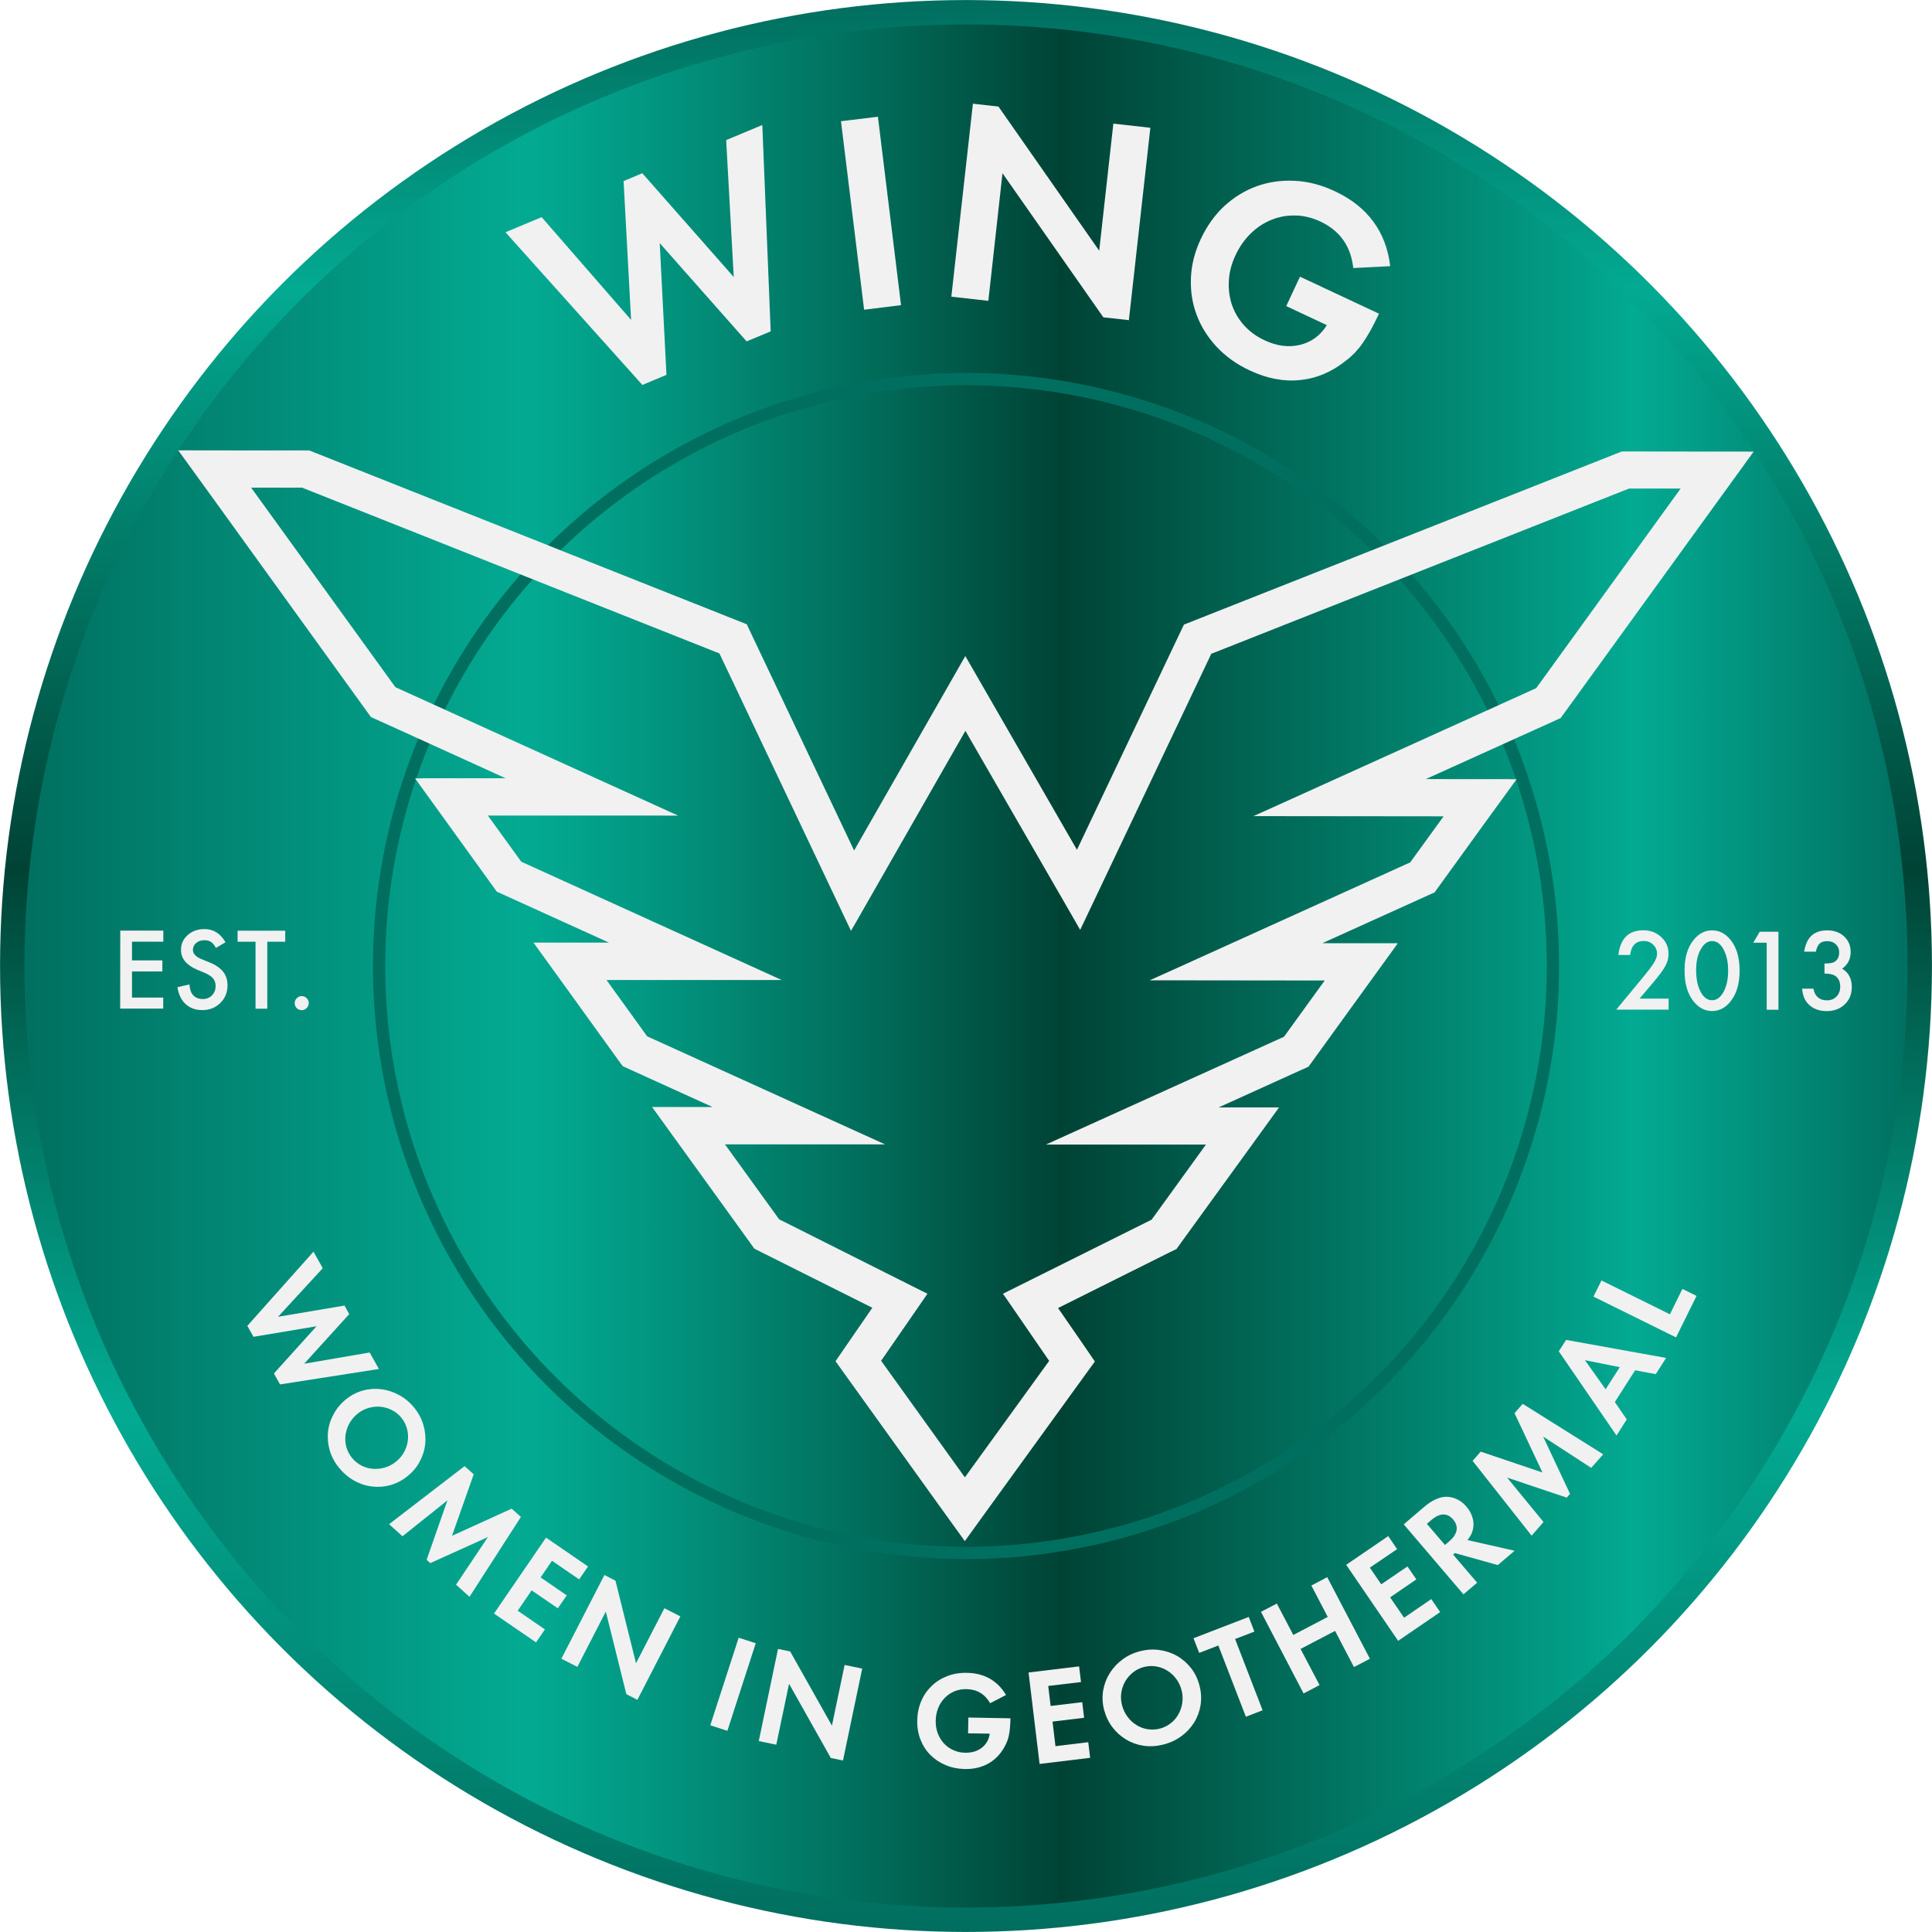 <?xml version="1.0" encoding="UTF-8"?><svg id="Layer_2" xmlns="http://www.w3.org/2000/svg" xmlns:xlink="http://www.w3.org/1999/xlink" viewBox="0 0 223.94 223.94"><defs><style>.cls-1{fill:url(#New_Gradient_Swatch_5);stroke:url(#New_Gradient_Swatch_5-2);stroke-width:2.83px;}.cls-1,.cls-2{stroke-miterlimit:10;}.cls-3{fill:#f1f1f2;}.cls-2{fill:none;stroke:#006f60;stroke-width:1.42px;}</style><linearGradient id="New_Gradient_Swatch_5" x1="1.42" y1="111.97" x2="222.52" y2="111.97" gradientUnits="userSpaceOnUse"><stop offset="0" stop-color="#016e5f"/><stop offset=".27" stop-color="#03aa92"/><stop offset=".33" stop-color="#029882"/><stop offset=".45" stop-color="#016c5a"/><stop offset=".55" stop-color="#004335"/><stop offset=".82" stop-color="#029e87"/><stop offset=".85" stop-color="#03aa92"/><stop offset="1" stop-color="#016e5f"/></linearGradient><linearGradient id="New_Gradient_Swatch_5-2" x1="111.97" y1="223.94" x2="111.97" y2="0" xlink:href="#New_Gradient_Swatch_5"/></defs><g id="Layer_21"><g id="Badge_x5F_MetalGrn"><circle class="cls-1" cx="111.97" cy="111.97" r="110.55"/><circle class="cls-2" cx="111.97" cy="111.97" r="68.03"/><g id="Badge_x5F_Wht"><g id="Unity_x5F_Primary_x5F_Original"><g id="Unity3_x5F_Primary"><path class="cls-3" d="M18.93,109.15v-1.28h-4.99s-.01,9.04-.01,9.04h4.99v-1.28s-3.62,0-3.62,0v-3.03h3.52s0-1.28,0-1.28h-3.52v-2.17h3.63Z"/><path class="cls-3" d="M25.86,112.63c-.34-.43-.88-.8-1.61-1.09l-.9-.37c-.66-.27-.99-.63-.99-1.07,0-.32.13-.59.38-.8.25-.21.56-.32.94-.32.31,0,.56.06.76.19.19.11.38.34.59.7l1.11-.65c-.59-1.02-1.4-1.53-2.44-1.53-.78,0-1.42.23-1.94.69s-.78,1.03-.78,1.71c-.01,1,.61,1.77,1.85,2.3l.87.36c.23.1.43.2.59.31.16.11.3.22.4.34.1.13.18.26.23.41.05.15.07.31.07.48,0,.44-.14.8-.42,1.08-.28.29-.64.43-1.06.43-.54,0-.95-.19-1.23-.58-.16-.21-.27-.58-.33-1.11l-1.38.31c.12.84.44,1.5.94,1.96.51.47,1.16.7,1.94.7.83,0,1.53-.27,2.08-.82.56-.54.84-1.23.84-2.06,0-.62-.17-1.15-.51-1.57Z"/><path class="cls-3" d="M27.54,107.87v1.29h2.08v7.76s1.36,0,1.36,0v-7.76h2.08v-1.28h-5.52Z"/><path class="cls-3" d="M35.55,115.7c-.16-.16-.36-.24-.58-.24s-.41.08-.57.24c-.16.16-.24.35-.24.57s.07.43.23.58c.16.16.35.24.58.24s.42-.08.57-.24c.16-.16.24-.35.25-.58,0-.22-.08-.41-.24-.57Z"/><path class="cls-3" d="M190.04,115.75l1.41-1.66c.39-.46.72-.86.97-1.2.26-.34.45-.63.59-.88.26-.47.39-.95.39-1.44,0-.78-.28-1.43-.84-1.95s-1.25-.79-2.08-.79c-1.7,0-2.67.95-2.89,2.86h1.36c.13-1.08.66-1.62,1.57-1.62.44,0,.81.14,1.1.43.3.28.45.64.45,1.06,0,.29-.11.62-.34.99-.11.19-.26.42-.47.7-.21.27-.47.6-.78.98l-3.14,3.8h6.07v-1.28h-3.37Z"/><path class="cls-3" d="M200.64,109.01c-.6-.78-1.33-1.17-2.19-1.17s-1.58.39-2.18,1.16c-.68.86-1.01,2.01-1.01,3.45-.01,1.52.33,2.71,1,3.57.61.78,1.34,1.17,2.19,1.17s1.58-.39,2.18-1.17c.67-.86,1.01-2.03,1.01-3.5s-.33-2.65-1-3.51ZM199.78,114.97c-.36.65-.8.97-1.33.97s-.99-.32-1.33-.98c-.35-.66-.52-1.49-.52-2.5s.17-1.77.53-2.41c.35-.65.79-.97,1.32-.97s.98.32,1.33.97c.35.65.53,1.47.53,2.46s-.18,1.81-.53,2.46Z"/><path class="cls-3" d="M203.97,108l-.75,1.27h1.56v7.77s1.36,0,1.36,0v-9.04s-2.17,0-2.17,0Z"/><path class="cls-3" d="M213.52,112.28c.66-.46.99-1.1.99-1.93,0-.74-.25-1.34-.75-1.8-.5-.47-1.15-.71-1.94-.71s-1.4.2-1.83.6c-.44.39-.73,1.02-.87,1.87h1.36c.09-.45.24-.76.44-.95.21-.18.5-.27.88-.27.41,0,.74.12.99.37.26.24.39.55.39.94,0,.5-.18.86-.54,1.09-.2.13-.58.19-1.16.19v1.17c.53,0,.92.07,1.17.22.44.26.65.69.65,1.3,0,.46-.14.84-.43,1.14-.29.3-.66.44-1.1.44s-.79-.11-1.06-.35c-.27-.23-.44-.56-.51-1h-1.32c.06.59.2,1.06.41,1.39.53.8,1.34,1.2,2.43,1.21.85,0,1.56-.26,2.1-.78.55-.51.82-1.18.82-1.99.01-.99-.37-1.71-1.12-2.15Z"/></g><path class="cls-3" d="M89.33,38.41l-.97-23.92-4.19,1.75.88,15.87-10.6-12.03-2.17.91.87,16.09-10.37-11.91-4.19,1.75,15.87,17.7,2.79-1.17-.78-15.27,10.07,11.39,2.79-1.16Z"/><path class="cls-3" d="M101.76,13.53l-4.28.52,2.68,21.85,4.28-.53-2.68-21.84Z"/><path class="cls-3" d="M129.05,14.33l-1.64,14.73-11.68-16.71-2.96-.33-2.5,22.37,4.29.48,1.64-14.79,11.69,16.7,2.96.33,2.49-22.3-4.29-.48Z"/><path class="cls-3" d="M149.09,35.48l4.71,2.21c-.76,1.2-1.79,1.96-3.1,2.28-1.31.32-2.68.15-4.13-.53-.94-.44-1.73-1.02-2.37-1.73-.64-.71-1.11-1.51-1.41-2.39-.29-.88-.41-1.81-.35-2.8.05-.98.31-1.96.77-2.94.47-1,1.07-1.85,1.8-2.55.73-.71,1.54-1.23,2.42-1.57.88-.35,1.8-.51,2.77-.48.96.02,1.91.26,2.85.7,2.26,1.06,3.53,2.85,3.81,5.39l4.28-.22c-.24-2-.89-3.73-1.97-5.18-1.08-1.46-2.55-2.62-4.44-3.5-1.54-.73-3.08-1.13-4.63-1.21-1.55-.08-3.01.12-4.39.61-1.37.49-2.62,1.25-3.76,2.28-1.13,1.04-2.05,2.33-2.77,3.86-.7,1.5-1.08,3-1.14,4.51-.06,1.52.16,2.95.67,4.29.5,1.34,1.27,2.57,2.31,3.69,1.04,1.11,2.32,2.03,3.84,2.74,2.01.94,3.95,1.31,5.85,1.11,1.9-.19,3.67-.94,5.3-2.25.38-.28.72-.59,1.04-.92.31-.33.62-.71.92-1.14.29-.43.6-.92.9-1.46.3-.54.62-1.18.97-1.92l-9.16-4.29-1.59,3.41Z"/></g><path class="cls-3" d="M42.85,156.77l-7.59,1.3,5.22-5.75-.55-.99-7.7,1.3,5.18-5.63-1.07-1.92-7.67,8.6.71,1.27,7.31-1.22-4.94,5.47.71,1.27,11.46-1.79-1.07-1.91Z"/><path class="cls-3" d="M49.08,165.2c-.2-.72-.55-1.39-1.05-2.01s-1.08-1.11-1.74-1.47c-.66-.37-1.35-.6-2.06-.69-.71-.09-1.42-.05-2.13.14-.71.19-1.36.52-1.95.99-.63.5-1.12,1.08-1.47,1.74-.36.65-.58,1.33-.66,2.05-.07.71-.01,1.42.19,2.14.21.72.56,1.39,1.06,2.01.51.63,1.1,1.14,1.76,1.51.66.37,1.34.6,2.06.69.71.09,1.43.04,2.14-.15.71-.2,1.38-.54,1.99-1.04.62-.49,1.1-1.06,1.44-1.72.35-.65.56-1.33.63-2.05.07-.71,0-1.42-.21-2.14ZM47.27,166.99c-.06.46-.2.9-.43,1.32-.23.43-.55.8-.95,1.12-.4.32-.83.55-1.3.68-.46.13-.92.18-1.39.14-.46-.04-.9-.16-1.32-.38-.42-.22-.79-.52-1.09-.9-.31-.38-.52-.8-.65-1.27-.12-.46-.15-.92-.09-1.38.07-.46.22-.91.45-1.34.24-.43.56-.8.96-1.13.4-.31.82-.53,1.28-.66s.92-.17,1.39-.13c.46.05.9.18,1.32.4.42.21.78.51,1.08.88.32.4.53.82.65,1.28s.15.91.09,1.37Z"/><path class="cls-3" d="M59.31,174.87l-6.92,3.15,2.52-7.13-1.06-.95-8.75,6.73,1.55,1.4,5.21-4.16-2.41,6.89.43.38,6.68-3.02-3.7,5.52,1.56,1.41,5.96-9.26-1.07-.96Z"/><path class="cls-3" d="M67.13,183.07l1.03-1.5-4.87-3.34-6.03,8.8,4.87,3.34,1.03-1.5-3.15-2.17,1.61-2.36,3.04,2.08,1.03-1.5-3.03-2.08,1.32-1.93,3.15,2.16Z"/><path class="cls-3" d="M77.01,186.41l-3.29,6.38-2.38-9.57-1.28-.66-4.99,9.7,1.85.95,3.3-6.41,2.38,9.57,1.28.66,4.98-9.67-1.85-.95Z"/><path class="cls-3" d="M85.62,189.83l-3.29,10.15,1.98.64,3.29-10.15-1.98-.64Z"/><path class="cls-3" d="M97.9,192.99l-1.47,7.03-4.84-8.6-1.41-.29-2.23,10.68,2.03.42,1.48-7.06,4.84,8.6,1.41.29,2.23-10.65-2.04-.42Z"/><path class="cls-3" d="M112.24,199.08l-.03,1.83,2.51.04c-.09.68-.4,1.22-.91,1.63-.52.4-1.15.59-1.92.58-.5,0-.97-.11-1.39-.3s-.79-.45-1.09-.78c-.31-.33-.54-.72-.71-1.16-.17-.45-.25-.93-.24-1.46,0-.53.11-1.03.29-1.49.18-.45.44-.84.76-1.17.32-.32.69-.58,1.12-.76s.9-.26,1.4-.25c1.2.02,2.12.56,2.74,1.63l1.84-.95c-.5-.84-1.13-1.47-1.89-1.9-.76-.43-1.64-.65-2.64-.67-.83-.02-1.59.11-2.28.38-.7.27-1.31.65-1.81,1.14-.51.49-.92,1.07-1.21,1.76-.29.68-.45,1.43-.46,2.25-.02.8.11,1.54.38,2.23.27.68.65,1.27,1.14,1.76.49.49,1.07.88,1.75,1.17.68.29,1.42.44,2.23.46,1.07.02,2-.21,2.8-.67.79-.46,1.43-1.14,1.89-2.05.11-.2.2-.4.27-.61.08-.21.14-.43.18-.68.05-.26.09-.53.11-.83.03-.3.05-.65.05-1.04l-4.88-.09Z"/><path class="cls-3" d="M126.14,201.94l-3.8.46-.34-2.85,3.66-.44-.22-1.81-3.66.44-.28-2.32,3.8-.45-.22-1.82-5.86.71,1.28,10.6,5.86-.71-.22-1.81Z"/><path class="cls-3" d="M139.04,195.41c-.19-.77-.51-1.44-.96-2.03-.46-.58-.99-1.06-1.61-1.42-.62-.36-1.3-.59-2.04-.7-.73-.11-1.49-.07-2.27.13-.76.19-1.45.51-2.05.96-.61.45-1.1.98-1.48,1.59s-.63,1.27-.76,2c-.12.72-.09,1.45.09,2.19.2.77.52,1.46.97,2.06.45.59.98,1.07,1.6,1.44.61.37,1.29.61,2.02.72.74.11,1.5.06,2.27-.13.79-.2,1.49-.52,2.1-.97.62-.45,1.11-.98,1.49-1.59.38-.61.63-1.29.75-2.01.11-.73.08-1.48-.12-2.24ZM137.04,197.38c-.07.48-.22.92-.45,1.32-.22.41-.52.76-.9,1.05-.37.29-.79.5-1.27.62-.47.12-.95.14-1.42.06-.47-.08-.9-.24-1.29-.49-.4-.25-.74-.57-1.03-.97-.3-.39-.5-.84-.63-1.34-.12-.49-.15-.96-.08-1.44.08-.47.23-.91.46-1.31.24-.4.54-.75.91-1.04.37-.29.79-.5,1.26-.62.48-.12.96-.14,1.43-.06.46.08.89.24,1.28.49.39.24.73.56,1.02.94.29.39.5.83.63,1.33.13.5.15.98.08,1.46Z"/><path class="cls-3" d="M143.16,189.98l2.24-.86-.66-1.7-6.4,2.47.66,1.7,2.22-.86,3.19,8.26,1.94-.75-3.19-8.26Z"/><path class="cls-3" d="M153.84,182.81l-1.84.97,1.9,3.64-3.99,2.09-1.91-3.64-1.84.96,4.94,9.46,1.85-.97-2.2-4.19,4-2.09,2.19,4.19,1.85-.96-4.95-9.46Z"/><path class="cls-3" d="M165.9,185.35l-3.15,2.16-1.62-2.36,3.04-2.08-1.03-1.5-3.04,2.07-1.32-1.93,3.16-2.15-1.03-1.51-4.87,3.33,6.02,8.81,4.87-3.33-1.03-1.51Z"/><path class="cls-3" d="M173.61,181.41l1.95-1.66-5.47-1.24c.22-.27.37-.51.47-.73.1-.22.17-.46.21-.74.06-.39.02-.8-.12-1.22-.14-.43-.36-.83-.68-1.19-.31-.37-.67-.65-1.09-.85-.41-.2-.84-.29-1.27-.29-.38.01-.79.11-1.22.31-.44.2-.88.49-1.33.88l-2.35,2.01,6.92,8.11,1.59-1.35-2.79-3.26.21-.17,4.97,1.39ZM167.95,178.69l-.46.39-2.1-2.45.49-.42c1.01-.86,1.86-.89,2.56-.08.34.41.47.83.39,1.26-.08.44-.38.87-.88,1.3Z"/><path class="cls-3" d="M185.83,168.57l-9.33-5.85-.95,1.08,3.24,6.88-7.16-2.42-.94,1.07,6.84,8.67,1.38-1.58-4.22-5.15,6.91,2.32.38-.44-3.11-6.63,5.57,3.62,1.39-1.57Z"/><path class="cls-3" d="M181.53,155.31l-.85,1.32,6.69,9.76,1.19-1.86-1.38-2.02,2.35-3.68,2.39.45,1.2-1.88-11.59-2.09ZM186.11,161.03l-2.4-3.37,4.04.81-1.64,2.56Z"/><path class="cls-3" d="M195.01,149.4l-1.45,2.94-7.93-3.92-.93,1.87,9.57,4.73,2.38-4.81-1.64-.81Z"/><path class="cls-3" d="M174.97,90.31h-6.43s-3.29-.01-3.29-.01l8.29-3.75c-.55-1.33-1.14-2.65-1.78-3.93l-23.88,10.81-2.6,1.17h2.86s19.19.02,19.19.02l-3.87,5.34-27.6,12.5-2.6,1.17h2.86s17.43.02,17.43.02l-4.72,6.52-25,11.32-2.6,1.18h18.55s-6.29,8.7-6.29,8.7l-16.6,8.27-.64.32.41.58,4.95,7.2-9.77,13.5-9.71-13.51,4.97-7.19.4-.59-.64-.31-16.55-8.31-6.28-8.69h15.71s2.86.01,2.86.01l-2.6-1.18-24.99-11.35-4.71-6.53h17.45s2.85,0,2.85,0l-2.6-1.18-27.58-12.53-3.87-5.35h19.21s2.85.01,2.85.01l-2.6-1.18-23.84-10.83c-.64,1.29-1.24,2.6-1.78,3.93l8.24,3.75h-9.66c-.1.26-.19.53-.28.8l3.66,5.07,4.66,6.46.58.8.89.4,12.15,5.52h-8.78s4.24,5.87,4.24,5.87l5.51,7.64.58.79.89.41,9.55,4.34h-7.03s4.24,5.87,4.24,5.87l7.07,9.79.53.74.81.41,12.88,6.45-2.79,4.05-1.48,2.15,1.52,2.12,10.46,14.56,2.97,4.12h.06l2.97-4.11,10.54-14.55,1.53-2.11-1.48-2.16-2.79-4.04,12.92-6.45.82-.4.53-.74,7.09-9.78,4.25-5.87h-7.03l9.55-4.33.9-.4.58-.8,5.52-7.63,4.25-5.87h-7.25s-1.52-.01-1.52-.01l12.15-5.5.89-.4.58-.8,4.67-6.46,3.7-5.09c-.08-.26-.17-.51-.26-.77ZM202.47,52.34h-6.46s-8.02-.01-8.02-.01l-.66.26-26.21,10.36-2.88,1.14-19.65,7.77-1.36.54-.63,1.32-11.77,24.78-9.72-16.87-3.22-5.59-3.2,5.6-9.69,16.94-11.82-24.9-.62-1.32-1.36-.54-19.52-7.75-2.85-1.14-26.33-10.46-.66-.26h-7.93s-7.25-.01-7.25-.01l.42.58,3.83,5.29,17.51,24.25.58.8.89.4,3.95,1.79,2.55,1.16,8.24,3.75h-9.66s-.86,0-.86,0l.58.81,3.66,5.07,4.66,6.46.58.8.89.4,12.15,5.52h-8.78s4.24,5.87,4.24,5.87l5.51,7.64.58.79.89.41,9.55,4.34h-7.03s4.24,5.87,4.24,5.87l7.07,9.79.53.74.81.41,12.88,6.45-2.79,4.05-1.48,2.15,1.52,2.12,10.46,14.56,2.97,4.12.03.04.03-.04,2.97-4.11,10.54-14.55,1.53-2.11-1.48-2.16-2.79-4.04,12.92-6.45.82-.4.53-.74,7.09-9.78,4.25-5.87h-7.03l9.55-4.33.9-.4.58-.8,5.52-7.63,4.25-5.87h-7.25s-1.52-.01-1.52-.01l12.15-5.5.89-.4.58-.8,4.67-6.46,3.7-5.09.56-.77h-7.25s-3.29-.01-3.29-.01l8.29-3.75,2.58-1.17,3.88-1.75.89-.41.58-.79,17.54-24.22,3.84-5.3.41-.57h-.79ZM178.07,79.76l-3.73,1.69-2.58,1.17-23.88,10.81-2.6,1.17h2.86s19.19.02,19.19.02l-3.87,5.34-27.6,12.5-2.6,1.17h2.86s17.43.02,17.43.02l-4.72,6.52-25,11.32-2.6,1.18h18.55s-6.29,8.7-6.29,8.7l-16.6,8.27-.64.32.41.58,4.95,7.2-9.77,13.5-9.71-13.51,4.97-7.19.4-.59-.64-.31-16.55-8.31-6.28-8.69h15.71s2.86.01,2.86.01l-2.6-1.18-24.99-11.35-4.71-6.53h17.45s2.85,0,2.85,0l-2.6-1.18-27.58-12.53-3.87-5.35h19.21s2.85.01,2.85.01l-2.6-1.18-23.84-10.83-2.55-1.16-3.79-1.72-16.72-23.13h5.9l24.65,9.79,2.78,1.11,20.95,8.32,14.74,31.08.51,1.07.59-1.02,12.67-22.16,12.72,22.05.58,1.02.51-1.06,14.69-30.94,21.08-8.34,2.8-1.11,24.53-9.7h5.99s-16.73,23.12-16.73,23.12Z"/></g></g></g></svg>